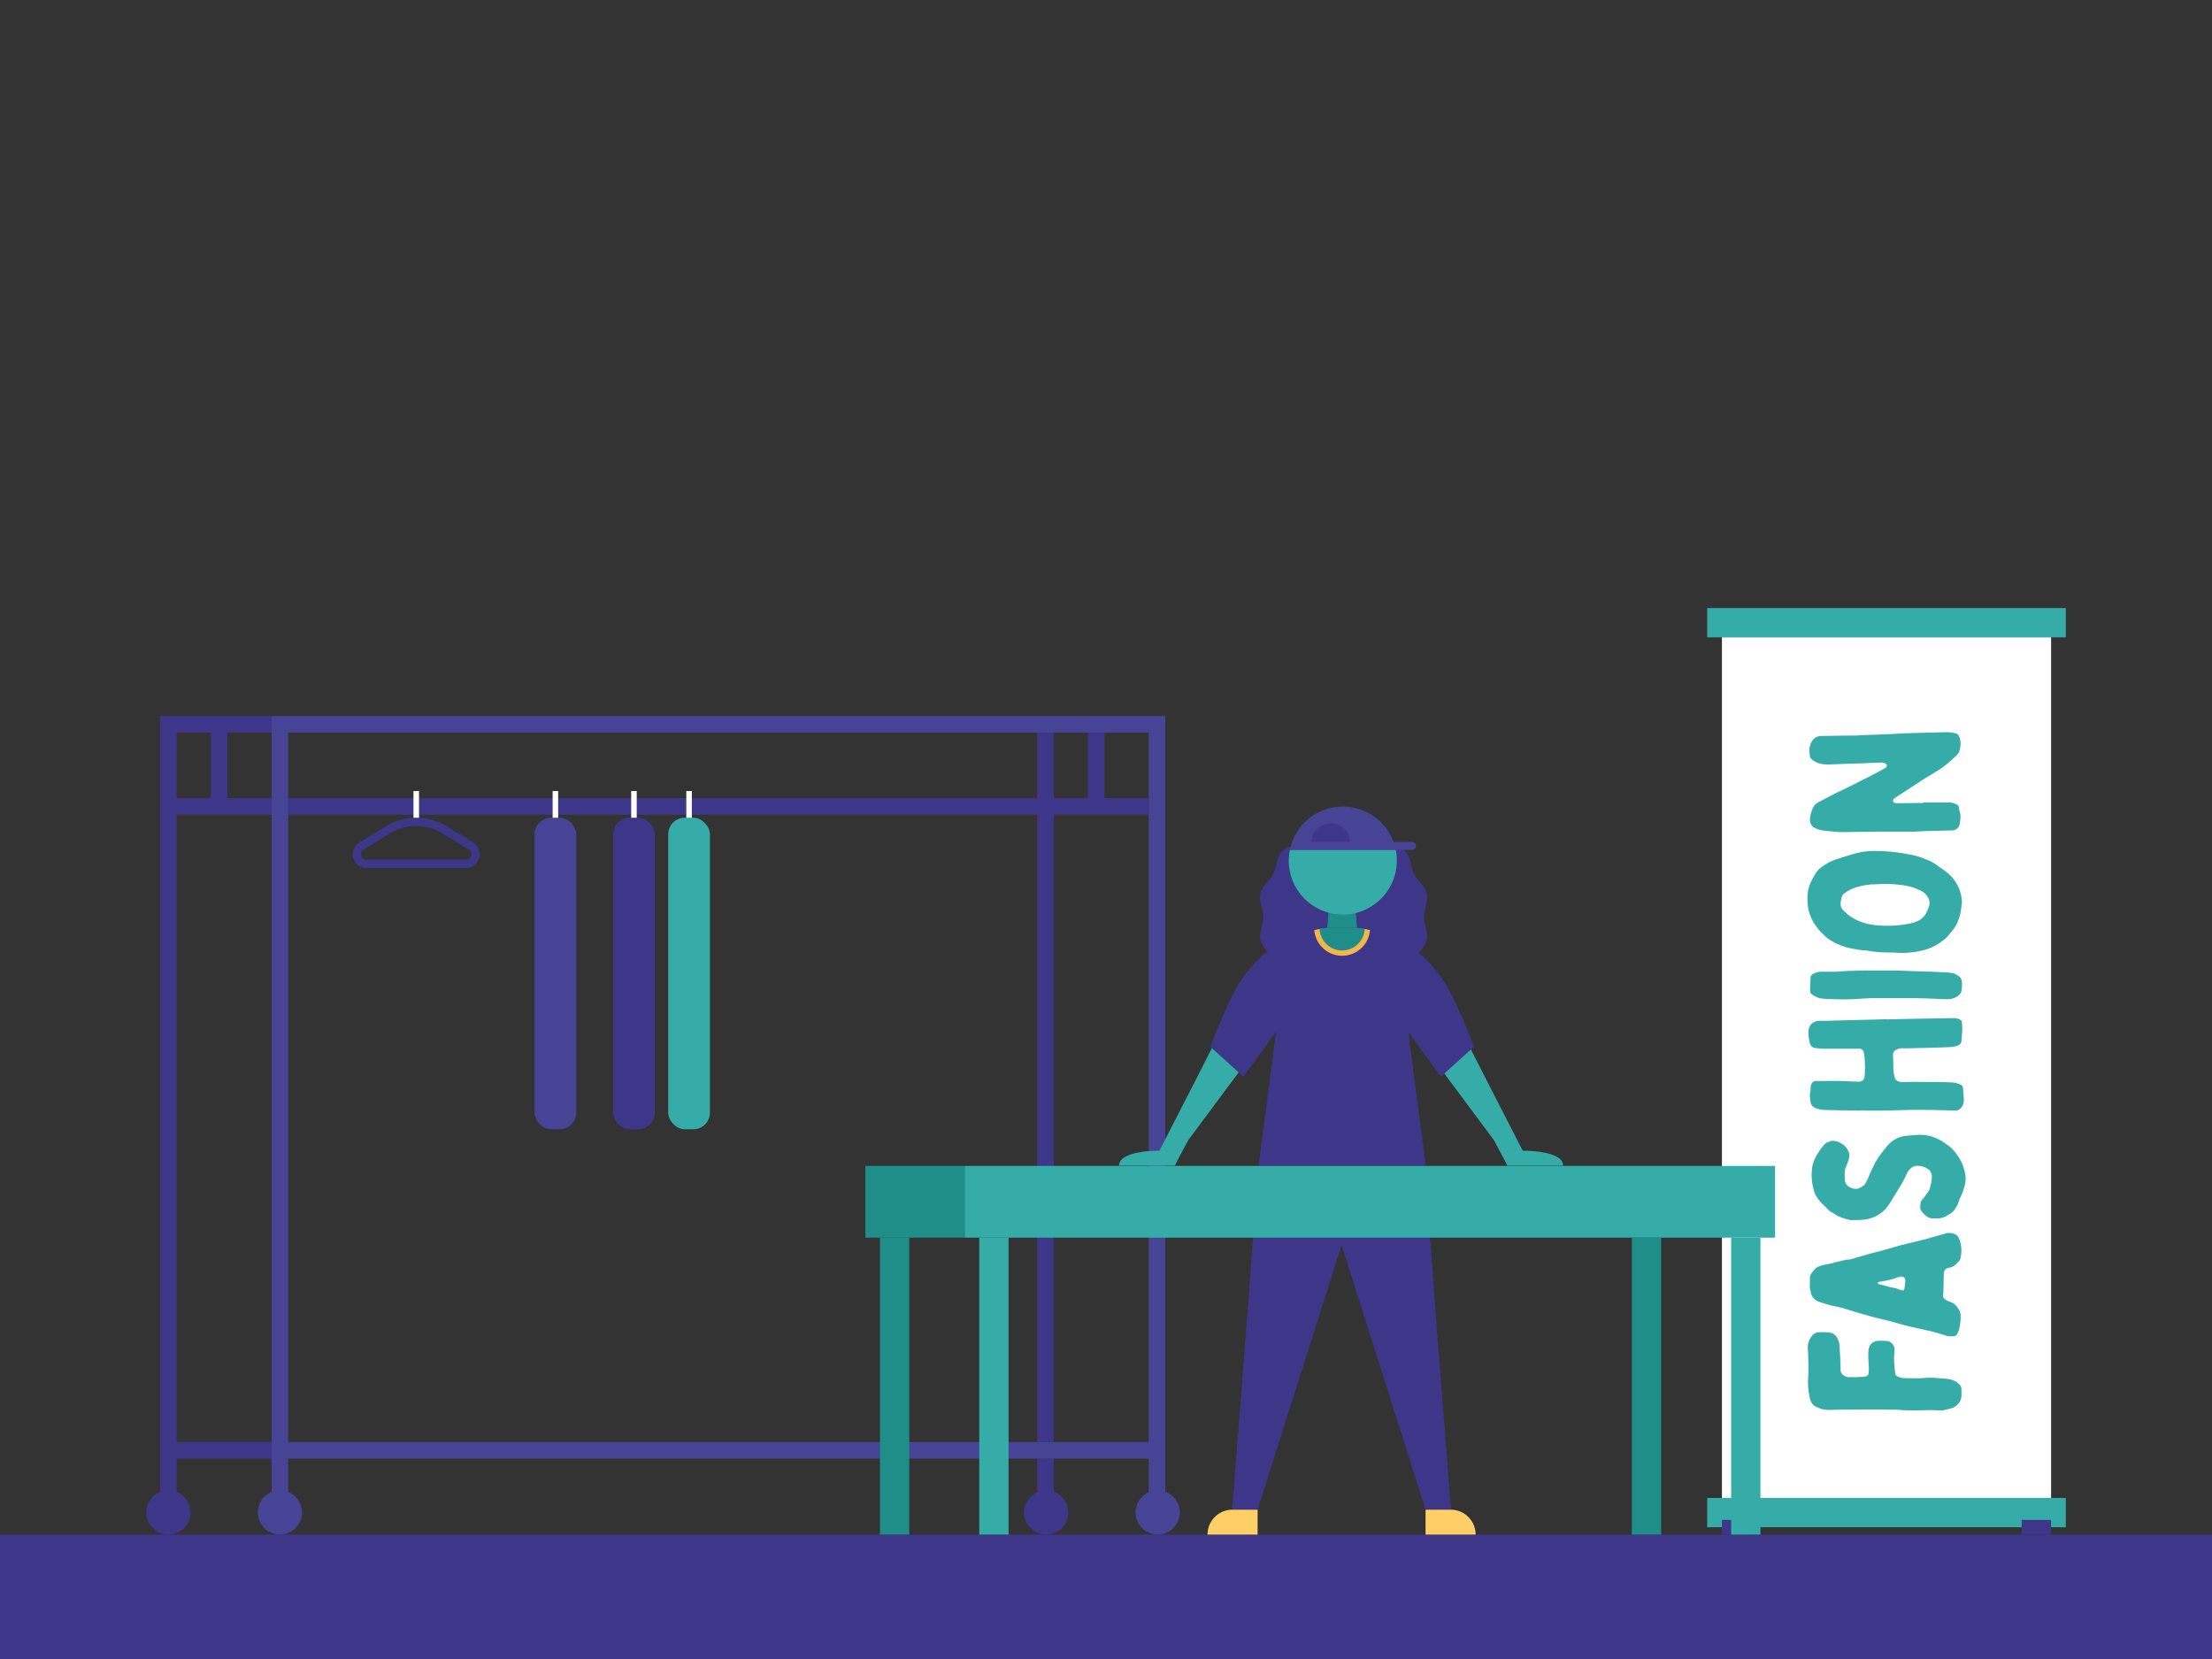 <svg xmlns="http://www.w3.org/2000/svg" width="1600" height="1200" viewBox="0 0 1600 1200"><rect x="0" y="0" width="1600" height="1200" fill="#333333" stroke="none"/><rect y="1110" width="1600" height="90" fill="#3e3689"/><rect x="1234.87" y="1083.51" width="259.38" height="21.19" fill="#36aca9"/><rect x="1234.87" y="439.81" width="259.38" height="21.19" fill="#36aca9"/><rect x="1245.52" y="461" width="238.1" height="622.51" fill="#fff"/><rect x="1245.52" y="1099.4" width="21.28" height="10.6" fill="#3e3689"/><rect x="1462.33" y="1099.4" width="21.28" height="10.6" fill="#3e3689"/><path d="M830.89,589.32v-12h-32v-47.4h-12v47.4H762.19v-47.4h-12v47.4H164.48v-47.4h32v-12h-80.7v561.24a16,16,0,1,0,12,0v-24.11h68.7v-12h-68.7V589.32h24.73v0h12v0H750.19v453.73h12V589.32m24.73,0h12m-646.44-12H127.75v-47.4h24.73Z" fill="#3e3689"/><path d="M762.19,1079v-23.92h-12v24.33a16,16,0,1,0,12-.41Z" fill="#3e3689"/><path d="M842.89,1079V517.92H196.45v561.24a16,16,0,1,0,12,0v-24.11H830.89v24.33a16,16,0,1,0,12-.41Zm-634.44-35.92V529.92H830.89v513.13Z" fill="#474395"/><rect x="299.08" y="572.16" width="4" height="22.31" fill="#fff"/><path d="M337,627.84H265.13a10,10,0,0,1-5.2-18.54l19.26-11.7a42.17,42.17,0,0,1,43.79,0l19.25,11.7A10,10,0,0,1,337,627.84Zm-36-30.37a36.17,36.17,0,0,0-18.78,5.26l-19.25,11.7a4,4,0,0,0,2.08,7.41H337a4,4,0,0,0,2.08-7.41l-19.26-11.7A36.14,36.14,0,0,0,301.08,597.47Z" fill="#3e3689"/><rect x="456.56" y="572.16" width="4" height="22.31" fill="#fff"/><rect x="443.49" y="591.47" width="30.15" height="225.36" rx="12" fill="#3e3689"/><rect x="399.73" y="572.16" width="4" height="22.31" fill="#fff"/><rect x="386.66" y="591.47" width="30.15" height="225.36" rx="12" fill="#474395"/><rect x="496.42" y="572.16" width="4" height="22.31" fill="#fff"/><rect x="483.34" y="591.47" width="30.15" height="225.36" rx="12" fill="#36aca9"/><path d="M913.81,663.07c0,5.65-3.3,11.59-2.09,16.83,1.27,5.47,6.9,9.32,9.33,14.14,2.51,5,2.3,11.81,5.86,15.91s10.41,4.89,15,7.92,7.87,9,13.15,10.66,11.22-1.46,16.86-1.46,11.68,3.06,16.86,1.46,8.56-7.6,13.15-10.66,11.31-3.72,15-7.92,3.34-10.91,5.86-15.91c2.42-4.82,8-8.67,9.32-14.14,1.22-5.24-2.08-11.18-2.08-16.83s3.3-11.59,2.08-16.82c-1.27-5.47-6.9-9.32-9.32-14.15-2.52-5-2.3-11.8-5.86-15.9s-10.42-4.9-15-7.93-7.87-9-13.15-10.66-11.22,1.47-16.86,1.47S960.19,596,955,597.61s-8.57,7.61-13.15,10.67-11.31,3.72-15,7.92-3.35,10.91-5.86,15.9c-2.43,4.83-8.06,8.68-9.33,14.15C910.51,651.48,913.81,657.42,913.81,663.07Z" fill="#3e3689"/><path d="M833,843.14h16.83c.57-1.29,1.32-2.81,2.28-4.62l7.37-13.8,37.83-50.87s-2.61-9.87-4.22-10.77-15.83-6.21-15.83-6.21-24.68,48.53-38.63,75.46c0,0-29.17-.48-29.17,10.81Z" fill="#36aca9"/><path d="M1107.07,843.14h-16.84c-.56-1.29-1.31-2.81-2.28-4.62l-7.36-13.8-37.84-50.87s2.61-9.87,4.23-10.77,15.83-6.21,15.83-6.21,24.67,48.53,38.62,75.46c0,0,29.18-.48,29.18,10.81Z" fill="#36aca9"/><path d="M970.4,845.06H909.48c.71,9.63-18.28,246.94-18.28,246.94h18.47L970.4,900.56,1031.14,1092h18.47s-19-237.31-18.28-246.94Z" fill="#3e3689"/><path d="M891.44,1092h18.23a0,0,0,0,1,0,0v18a0,0,0,0,1,0,0H873.43a0,0,0,0,1,0,0v0A18,18,0,0,1,891.44,1092Z" fill="#fece67"/><path d="M1031.14,1092h36.24a0,0,0,0,1,0,0v18a0,0,0,0,1,0,0h-18.23a18,18,0,0,1-18-18v0A0,0,0,0,1,1031.14,1092Z" transform="translate(2098.52 2202) rotate(-180)" fill="#fece67"/><path d="M1031.29,843.14l-12.64-96.67,23.61,32.26,23.91-21.62s-13.6-36.25-23.51-49.88a107.9,107.9,0,0,0-11.45-13.59,27.05,27.05,0,0,0-4.58-4l-.25-.17a32.84,32.84,0,0,0-6.08-3.19A312.06,312.06,0,0,1,991,672.75H950.66a312.06,312.06,0,0,1-29.35,13.55,32.25,32.25,0,0,0-6.08,3.19h0l-.28.19a26.73,26.73,0,0,0-4.55,4,108.65,108.65,0,0,0-11.46,13.59c-9.9,13.63-23.5,49.88-23.5,49.88l23.9,21.62L923,746.47l-12.64,96.67Z" fill="#3e3689"/><path d="M954.5,671.9l-3.84.85h0a20.21,20.21,0,0,0,40.29,0l-3.84-.84Z" fill="#f2b64c"/><polygon points="981.53 671.13 960.08 671.13 961.69 649.68 979.92 649.68 981.53 671.13" fill="#208e88"/><path d="M970.8,687.48a16.34,16.34,0,0,0,16.31-15.57c-2.49-.51-5.58-.78-5.58-.78H960.08s-3.09.26-5.58.77A16.33,16.33,0,0,0,970.8,687.48Z" fill="#208e88"/><path d="M932.18,622.41a39.1,39.1,0,1,0,77.42-7.73H933A38.68,38.68,0,0,0,932.18,622.41Z" fill="#36aca9"/><path d="M1021.05,609H1008a39.09,39.09,0,0,0-75,5.73h88.1a2.87,2.87,0,1,0,0-5.73Z" fill="#474395"/><path d="M976.64,609.07a14.06,14.06,0,0,0-28.1,0Z" fill="#3e3689"/><rect x="708.33" y="895.22" width="21.19" height="214.78" fill="#36aca9"/><rect x="1252.18" y="895.22" width="21.19" height="214.78" fill="#36aca9"/><rect x="697.73" y="843.34" width="586.24" height="51.88" fill="#36aca9"/><rect x="636.5" y="895.22" width="21.19" height="214.78" fill="#208e88"/><rect x="1180.35" y="895.22" width="21.19" height="214.78" fill="#208e88"/><rect x="625.9" y="843.34" width="71.83" height="51.88" fill="#208e88"/><path d="M1347.9,995.84a2.47,2.47,0,0,0,1.07-.16c1.7-.3,2.46-.92,2.62-2.61a17.62,17.62,0,0,0,.15-4c0-1.08-.15-2.15-.15-3.23a74.22,74.22,0,0,1-.16-8.3c.31-4.62,2.77-7.38,7.08-7.69a45,45,0,0,1,6.46.15,6.21,6.21,0,0,1,5.38,6.46c0,2.15-.31,4.15-.31,6.15,0,2.62.31,5.23.46,7.85.16,1.07.31,2,.46,3.07a1.71,1.71,0,0,0,.77,1.54,9.85,9.85,0,0,0,4.16,1.69c1.38,0,2.76.15,4.15.15h8.3c1.69,0,3.38-.15,5.08-.3a66.17,66.17,0,0,1,11.07.46,28.7,28.7,0,0,1,3.69.31,14.09,14.09,0,0,1,8.76,3.68,5.16,5.16,0,0,1,1.85,4.31v3.23a9.4,9.4,0,0,1-3.69,8.15,11.45,11.45,0,0,1-5.23,2.31,42.18,42.18,0,0,1-4.77,1.07,28.4,28.4,0,0,1-3.69,0c-1.38,0-2.61-.15-4-.15-3.69,0-7.22.15-10.91.15a114.46,114.46,0,0,1-12.61-.3,36.16,36.16,0,0,0-4.16-.16c-3.38,0-6.76-.15-10.3-.15h-6.77c-7.38,0-14.91.15-22.29.15-2.46,0-4.77.16-7.23.16a17.45,17.45,0,0,1-6.31-.93,40.09,40.09,0,0,1-3.84-1.69c-2-1.08-2.92-2.92-3.69-5.07a52,52,0,0,1-1.38-8.61,46,46,0,0,1-.16-4.77c.16-2.62.31-5.23.31-7.84,0-3.23,0-6.46-.15-9.69,0-2.16-.31-4.15-.31-6.31a13.41,13.41,0,0,1,3.69-9.38,6.17,6.17,0,0,1,4.3-1.84,40.42,40.42,0,0,1,7.54.15c3.84.46,5.84,3.08,6.92,6.61a16,16,0,0,1,.61,4.62c.16,3.69.47,7.22.62,10.76,0,1.54.15,3.23,0,4.77a5.07,5.07,0,0,0,3.23,4.77,6,6,0,0,0,3.23.76c1.54-.15,2.92,0,4.61,0C1344.21,996,1346.05,996,1347.9,995.84Z" fill="#36aca9"/><path d="M1309.15,925a5.56,5.56,0,0,1,1.23-4,19,19,0,0,1,3.23-3.84,5,5,0,0,1,1.23-.77,29.34,29.34,0,0,1,7.22-2,43.08,43.08,0,0,0,5.69-1.39c2.46-.61,4.92-1.23,7.38-1.69a1.21,1.21,0,0,1,.62-.15,15.68,15.68,0,0,0,6-1.23c3.07-.92,6.15-1.69,9.22-2.62a17.24,17.24,0,0,0,2.62-.76l7.38-1.85c4.46-1.23,8.92-2.61,13.38-3.84,6-1.54,12.15-2.93,18.14-4.46,3.54-.93,6.92-2,10.31-2.93,2.15-.61,4.15-1.23,6.3-1.69a12.18,12.18,0,0,1,4.61.77c2.47.92,3.39,3.08,4,5.23a23.61,23.61,0,0,1,.16,13.07.75.75,0,0,0-.16.46,24.27,24.27,0,0,1-3.38,3.54,8.58,8.58,0,0,1-4.61,2.15,4.41,4.41,0,0,0-3.54,2.77c0,.46-.15.92-.15,1.38-.16,4.31-.16,8.62-.31,12.92,0,.77-.16,1.69-.16,2.62a3.26,3.26,0,0,0,1.39,3.23,17.78,17.78,0,0,0,3.38,1.69,9.59,9.59,0,0,1,5.54,4.15,13.11,13.11,0,0,1,1.23,1.84,8.72,8.72,0,0,1,1.07,4.46,38.08,38.08,0,0,1-1.07,9.38,18.75,18.75,0,0,1-1.54,3.7,2.72,2.72,0,0,1-2.61,1.38,13.42,13.42,0,0,1-6-.62c-2.46-.76-5.08-1.69-7.69-2.3-2.61-.77-5.23-1.23-7.84-1.85-3.85-.92-7.69-1.69-11.54-2.61-4.76-1.23-9.38-2.62-14-3.85-2.92-.61-5.69-1.38-8.46-2-2.92-.77-5.69-1.53-8.46-2.3-2-.62-3.84-1.08-5.84-1.69-4.15-1.23-8.15-2.62-12.3-3.7-2.31-.61-4.77-.92-7.23-1.53-2.92-.93-6-1.69-8.92-2.92a8.92,8.92,0,0,1-4.92-6.46V934c-.92-2-.61-4-.61-6.15Zm69,1.54c0-2.31-1.38-3.54-3.69-3.08a16.11,16.11,0,0,0-2.61.77c-1.85.62-3.69,1.23-5.54,1.69-2.31.46-4.46.77-6.77,1.23-.3.16-.61.16-.92.31-.61.31-.61.77,0,1.23a14.14,14.14,0,0,0,1.39.46c3.38.62,6.76,2,10.3,2.46a7.09,7.09,0,0,1,1.69.46c.92.31,2,.77,3.08,1.08,1.53.46,2.3.15,2.46-1.39.3-1.69.46-3.22.61-4.76Z" fill="#36aca9"/><path d="M1398.8,881.28a7,7,0,0,1-5.23-1.54,18.08,18.08,0,0,1-4.15-4.31,6.21,6.21,0,0,1-.46-1.07,29.15,29.15,0,0,1,.15-3.54,5.7,5.7,0,0,1,1.54-3.38,59.12,59.12,0,0,0,4.61-6.31,3.24,3.24,0,0,0,.46-.77c.46-1.69.77-3.38,1.23-5.07.16-.77.16-1.69.31-2.46a8.18,8.18,0,0,0-1.38-6.15c-.16-.31-.47-.46-.93-.77a12.59,12.59,0,0,0-8.45-2.61,6.81,6.81,0,0,0-4.46,1.84,11,11,0,0,0-2.77,3.69,71.76,71.76,0,0,1-5.38,10.15c-1.85,3.23-3.85,6.31-5.85,9.53a40.19,40.19,0,0,1-3.69,5.39,25.41,25.41,0,0,1-6.61,5.38,26.79,26.79,0,0,1-10.92,3.07c-2.61.16-5.23.16-7.84.16h-.46a41.31,41.31,0,0,1-8.77-2.77c-1.84-.92-3.38-2.15-5.23-3.07-2-1.24-3.53-3.23-5.38-4.93a27.78,27.78,0,0,1-5.69-7.07,10.06,10.06,0,0,1-1.23-2.92c-.46-1.69-.92-3.38-1.23-5.08a39,39,0,0,1,0-13.37,26.36,26.36,0,0,1,2.46-6.62,48.75,48.75,0,0,1,4.62-6.92,20.21,20.21,0,0,1,2.45-2.77c.16-.15.47-.3.62-.46.46-.15.77-.3,1.23-.46,2.77-1.07,2.77-1.07,5.69-.61a2.45,2.45,0,0,1,1.38.46,18.45,18.45,0,0,1,3.08,1.54,10.69,10.69,0,0,1,4,4.3c0,.16.15.31.15.46,1.54,2.31,1.08,4.77.31,7.23a36.85,36.85,0,0,1-1.38,3.69,12.81,12.81,0,0,0-1.24,4.77,42.25,42.25,0,0,0,.16,6.3,5.86,5.86,0,0,0,2.61,4,9.13,9.13,0,0,0,6,1.69,2,2,0,0,0,.92-.15c2.16-1.08,4.31-1.85,5.54-4.15.61-1.39,1.38-2.77,2-4.31,1.38-3.38,3.07-6.92,4.77-10.3a64.92,64.92,0,0,1,7.07-10,17.46,17.46,0,0,1,2.15-2.61,19.79,19.79,0,0,1,12.77-6.77c3.22-.31,6.61-.61,10-.77a29.58,29.58,0,0,1,13.53,3.08,36.28,36.28,0,0,1,5.23,3.23,27.33,27.33,0,0,1,6.77,5.84,38.76,38.76,0,0,1,5.53,9.07,44.41,44.41,0,0,1,1.85,6,19.06,19.06,0,0,1-.46,10.61,42.63,42.63,0,0,1-2.77,7.38c-.92,1.85-1.38,3.7-2.15,5.54a6.37,6.37,0,0,1-.77,1.38c-.16.31-.46.62-.62.93a11.59,11.59,0,0,1-5.07,4.76c-.15,0-.31.16-.46.16-2.77,2.15-6,2.61-9.38,2.46Z" fill="#36aca9"/><path d="M1386.65,736.88l26.91-.46a8.71,8.71,0,0,1,4.31,1.23,1.93,1.93,0,0,1,1.23,2c.61,4.46,0,8.92-.31,13.38a3.92,3.92,0,0,1-3.08,3.38,16.35,16.35,0,0,1-4.76.93c-8.31.46-16.76.61-25.07.77-3.07.15-6.3.15-9.38.15a8.94,8.94,0,0,0-4.92,1.08,3.65,3.65,0,0,0-2.31,3.53c.16,3.85.16,7.54.31,11.38a35,35,0,0,0,1.08,5.54c0,.46.46.92.77,1.23a6.28,6.28,0,0,0,4.3,1.69c2.92,0,6-.15,8.92-.15,6.31,0,12.61.15,18.92.15,3.07,0,6.15.15,9.07.31a16.27,16.27,0,0,1,5.53,1.54,2.72,2.72,0,0,1,1.7,2.15c.15,2.92.61,5.84.61,8.76a8.45,8.45,0,0,1-1.84,5.69,5.47,5.47,0,0,1-4.46,2.16c-6.46-.16-12.92-.46-19.53-.46-6.62-.16-13.38,0-20.15.15-4.77.15-9.69.31-14.45.31-8.31,0-16.77,0-25.22-.16-4.92,0-9.85-.15-14.77-.3a19.64,19.64,0,0,1-7.22-1.54,5,5,0,0,1-3.08-3.69,26.58,26.58,0,0,1-.61-6V791a10.87,10.87,0,0,0,.46-4.46,8,8,0,0,1,1.23-3.38,2.7,2.7,0,0,1,2.3-1.23c6.31,0,12.61-.15,18.92,0,4.3.16,8.61.46,12.76.46a3.75,3.75,0,0,0,3.85-3.53,80.55,80.55,0,0,0,.15-12.15,29.35,29.35,0,0,0-.61-5.08,3.22,3.22,0,0,0-3.23-3.07h-26.45l-5.54-.46a4.63,4.63,0,0,1-3.84-3.39,33,33,0,0,1-1.08-8.61c.31-2.92,1.23-5.38,4.15-6.77a7.79,7.79,0,0,1,3.69-.92c4.92,0,9.69-.15,14.46-.3,8.61-.16,17.22-.47,26-.62,2.61-.15,5.38-.15,8.15-.31v.16Z" fill="#36aca9"/><path d="M1337.13,702.29c3.85-.16,7.54-.16,11.23-.31h22.45c5.84.15,11.69.46,17.68.62,3.23.15,6.62.15,10,.3l9.07.47a39.39,39.39,0,0,1,4.31.46,5,5,0,0,1,2.46.77,14.74,14.74,0,0,1,2.15,1.23,5.64,5.64,0,0,1,2.62,5.07,19,19,0,0,1,0,2.92c0,2-.31,4.15-1.85,5.69a9.77,9.77,0,0,1-2.92,2,13.09,13.09,0,0,1-6.46,1.23c-5.38-.15-10.61-.46-15.84-.61-2.61,0-5.23-.16-7.69-.16h-26.45q-6.23,0-12.45.46a178.64,178.64,0,0,1-22.3.16,44.76,44.76,0,0,1-6.31-.46,14.37,14.37,0,0,1-5.84-2.62,3.35,3.35,0,0,1-1.69-3.07c.15-3.08.15-6.15.31-9.23a3,3,0,0,1,1.69-2.61,11.6,11.6,0,0,1,5.84-1.7c3.08-.15,6,0,10.3,0C1329.75,702.75,1333.44,702.44,1337.13,702.29Z" fill="#36aca9"/><path d="M1380.81,618a49.84,49.84,0,0,1,10.61,2.92l4.61,1.85a42.92,42.92,0,0,1,7.07,4.61,49.17,49.17,0,0,1,5.69,4.15,28.89,28.89,0,0,1,7.23,8.92,28,28,0,0,1,2.62,7.85c.15,1.23.3,2.46.46,3.69v1.07l-.93,6.92a39.2,39.2,0,0,1-1.69,5.69,20.59,20.59,0,0,1-2.46,4.92,34.75,34.75,0,0,1-3.07,4,3.19,3.19,0,0,0-.62.77c-2,2.92-4.77,4.92-7.69,6.92-5.69,3.85-12,5.54-18.76,6.46a63.87,63.87,0,0,1-13.38.31c-2.3-.16-4.76,0-7.07-.16a70.1,70.1,0,0,1-11.38-1.07c-1.85-.31-3.84-.46-5.69-.62a81.83,81.83,0,0,1-12-2.3c-5.53-2-11.07-4.31-15.22-8.77a41.05,41.05,0,0,1-7.84-9.84,31.41,31.41,0,0,1-3.38-9.23,46.75,46.75,0,0,1-.47-9.22,27.9,27.9,0,0,1,1.23-6.92,53.83,53.83,0,0,1,4.46-8.92,16.38,16.38,0,0,1,5.08-5.23,35.17,35.17,0,0,1,10.15-5.23c4.15-1.38,8.15-2.61,12.3-3.85a53.07,53.07,0,0,1,16.76-2.15A127.63,127.63,0,0,1,1380.81,618Zm-25.68,21.69a46.24,46.24,0,0,0-14.31,2.76,27.17,27.17,0,0,0-7.07,4,3.86,3.86,0,0,0-1.54,2.46,29.87,29.87,0,0,0-.77,3.54c-.15,2.15,0,4.15,1.54,5.69a33.71,33.71,0,0,0,8.3,6.46c6.16,3.38,12.77,4.61,19.54,4.92a78.92,78.92,0,0,0,19.06-1.23,25.44,25.44,0,0,0,7.39-2.16,14.16,14.16,0,0,0,5.38-4.61,28.2,28.2,0,0,0,2.61-5.84,7.89,7.89,0,0,0-.92-6.92,12,12,0,0,0-5.54-4.77,41,41,0,0,0-11.38-3.54,95.18,95.18,0,0,0-16.14-1.07C1359.28,639.55,1357.28,639.55,1355.13,639.71Z" fill="#36aca9"/><path d="M1410.18,580.5a11.45,11.45,0,0,1,5.38,1.54,2.1,2.1,0,0,1,1.23,1.54c.31,1.54.61,3.23,1.08,4.92.46,2.46,0,4.92-.31,7.38a5.62,5.62,0,0,1-5.54,4.77l-17.37.46c-2.31,0-4.46.15-6.77.31-1.08,0-2.15.15-3.08.15h-26.29c-8.92,0-18,.31-26.91.31-2.16,0-4.16-.31-6.31-.46-2-.16-4.15-.46-6.15-.62a19.22,19.22,0,0,1-6-1.69,6.28,6.28,0,0,1-3.84-4.92,2.33,2.33,0,0,1-.15-1.08,22.32,22.32,0,0,1,2.3-8.91,8.69,8.69,0,0,1,4.31-4.16c3.53-1.84,6.92-3.69,10.3-5.38,2.92-1.54,6-2.92,8.92-4.31l6.46-3.22c1.84-.93,3.69-1.85,5.38-2.77,3.85-1.85,7.54-3.85,11.38-5.85,1.85-.92,3.69-2,5.54-3.07a2.22,2.22,0,0,0,.92-1.08,1.48,1.48,0,0,0-.92-2,4.91,4.91,0,0,0-3.23-.77c-5.38.16-10.77.46-16.15.62-3.08.15-6.15.15-9.38.31l-12.61.46a44.55,44.55,0,0,1-4.46-.31,17.7,17.7,0,0,1-6.61-2.77,4.72,4.72,0,0,1-2.31-4.46,2.29,2.29,0,0,0-.15-1.07,13.39,13.39,0,0,1,2.15-8.77,7.69,7.69,0,0,1,6.46-3.23c8.3-.15,16.61-.31,24.91-.31a25.57,25.57,0,0,0,3.38-.3c5.69-.16,11.38-.31,16.92-.62,5.38-.15,10.61-.46,15.84-.77a44.31,44.31,0,0,0,4.46-.15l19.53-.46c2,0,3.84-.16,5.69-.16a26.88,26.88,0,0,1,7.07,1.08c.93.31,1.23.92,1.69,1.69,1.7,3.54,1.39,7.23.31,10.92a7.42,7.42,0,0,1-2.15,3.23c-1.39,1.23-2.62,2.46-4,3.69a87.88,87.88,0,0,1-7.38,5.84l-7.38,4.62c-3.39,1.84-6.61,4.15-10,6.3-5.23,3.38-10.61,6.92-15.84,10.3a2.23,2.23,0,0,0-1.23,2c.16.93.46,1.39,1.39,1.54a6.41,6.41,0,0,0,1.69.15c6.3,0,12.61-.15,18.91-.15v-.31Z" fill="#36aca9"/></svg>